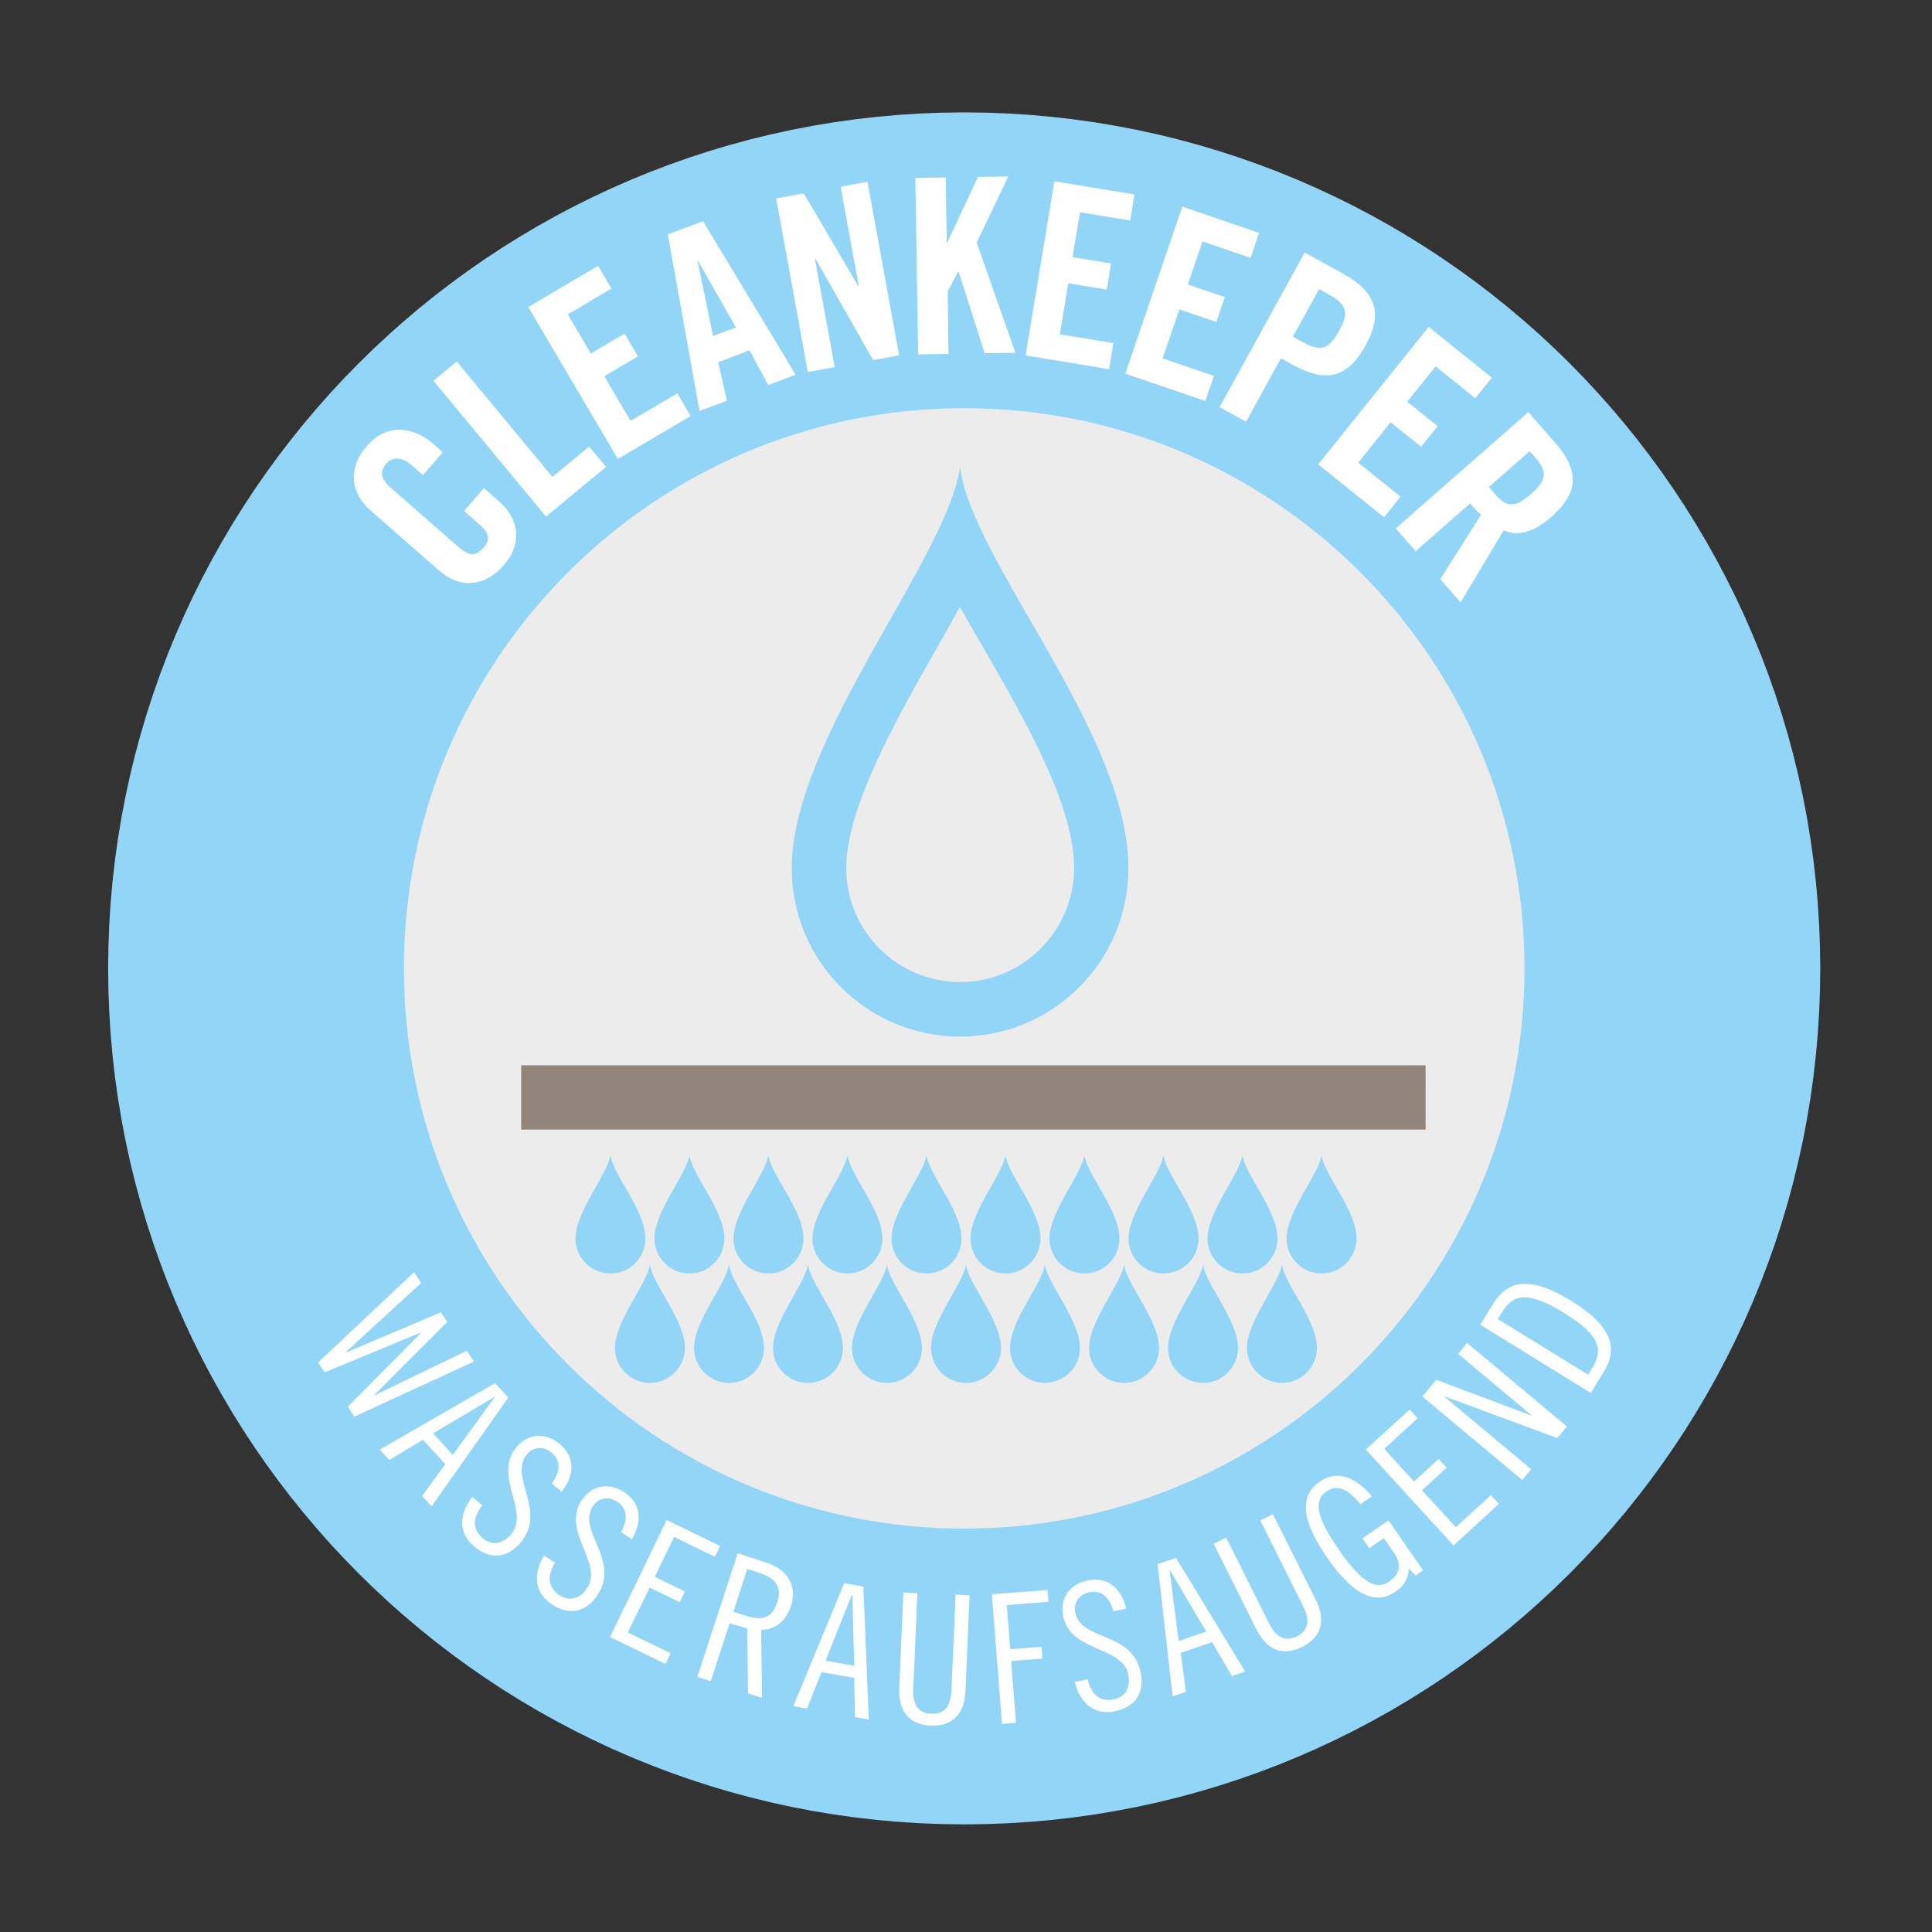 <?xml version="1.0" encoding="utf-8"?>
<!-- Generator: Adobe Illustrator 24.2.0, SVG Export Plug-In . SVG Version: 6.00 Build 0)  -->
<svg version="1.1" id="Ebene_1" xmlns="http://www.w3.org/2000/svg" xmlns:xlink="http://www.w3.org/1999/xlink" x="0px" y="0px"
	 viewBox="0 0 150.24 150.24" style="enable-background:new 0 0 150.24 150.24;" xml:space="preserve">
<rect x="0" y="0" width="150.24" height="150.24" fill="#333333" stroke="none"/>
<style type="text/css">
	.st0{fill:#ECECED;stroke:#92D5F6;stroke-width:46;}
	.st1{fill:#ECECED;}
	.st2{fill:#FFFFFF;}
	.st3{fill:#92D5F6;}
	.st4{fill:none;stroke:#92857B;stroke-width:5;stroke-miterlimit:10;}
</style>
<path class="st0" d="M74.98,31.74c-24.06,0-43.57,19.5-43.57,43.57c0,24.06,19.5,43.56,43.57,43.56c24.06,0,43.57-19.5,43.57-43.56
	C118.55,51.25,99.04,31.74,74.98,31.74z"/>
<g>
	<path class="st1" d="M74.98,31.74c-24.06,0-43.57,19.5-43.57,43.57c0,24.06,19.5,43.56,43.57,43.56c24.06,0,43.57-19.5,43.57-43.56
		C118.55,51.25,99.04,31.74,74.98,31.74z"/>
</g>
<g>
	<path class="st2" d="M34.44,35.17l-1.55,1.77l-0.8-0.7c-0.44-0.38-0.83-0.58-1.18-0.58c-0.35,0-0.62,0.12-0.82,0.34
		c-0.32,0.36-0.44,0.69-0.37,0.99c0.07,0.3,0.3,0.62,0.69,0.96l5.23,4.58c0.39,0.34,0.74,0.53,1.04,0.56
		c0.3,0.03,0.61-0.14,0.93-0.5c0.28-0.32,0.39-0.63,0.32-0.91c-0.07-0.28-0.28-0.57-0.61-0.86l-1.24-1.09l1.55-1.77L38.82,39
		c0.36,0.32,0.66,0.67,0.89,1.07s0.37,0.8,0.42,1.23c0.05,0.42,0,0.86-0.16,1.32c-0.15,0.46-0.42,0.9-0.81,1.34
		c-0.41,0.47-0.83,0.81-1.27,1.03c-0.43,0.22-0.87,0.33-1.3,0.35s-0.86-0.06-1.28-0.24c-0.42-0.17-0.81-0.42-1.17-0.74l-5.32-4.66
		c-0.36-0.32-0.66-0.67-0.89-1.07s-0.36-0.81-0.4-1.24c-0.04-0.43,0.02-0.88,0.17-1.34s0.44-0.92,0.85-1.39
		c0.38-0.44,0.8-0.76,1.24-0.96s0.89-0.29,1.33-0.28c0.45,0.01,0.89,0.11,1.33,0.3c0.44,0.19,0.85,0.45,1.23,0.79L34.44,35.17z"/>
	<path class="st2" d="M47.13,36.31l-4.67,3.86l-8.75-10.56l1.81-1.5l7.44,8.98l2.85-2.36L47.13,36.31z"/>
	<path class="st2" d="M53.71,32.35l-5.66,3.34l-6.97-11.81l5.43-3.21l1.04,1.77l-3.4,2.01l1.8,3.04l2.62-1.55l1.04,1.77l-2.62,1.55
		l2.05,3.47l3.63-2.14L53.71,32.35z"/>
	<path class="st2" d="M55.85,28.17l0.68,2.99l-2.13,0.8l-2.47-13.73l2.74-1.03l7.2,11.94l-2.13,0.8l-1.46-2.7L55.85,28.17z
		 M54.24,20.29l1.21,5.84l1.78-0.67l-2.95-5.18L54.24,20.29z"/>
	<path class="st2" d="M64.91,28.55l-2.09,0.38l-2.46-13.5l2.15-0.39l4.23,7.21l0.04-0.01l-1.41-7.72l2.09-0.38l2.46,13.5L67.9,28
		l-4.49-7.89l-0.04,0.01L64.91,28.55z"/>
	<path class="st2" d="M73.76,27.52l-2.36,0.04l-0.22-13.72l2.36-0.04l0.08,5.07l0.04,0l2.39-5.11l2.36-0.04l-2.46,5.15l3.01,8.56
		l-2.39,0.04l-2.02-6.35l-0.04,0l-0.81,1.53L73.76,27.52z"/>
	<path class="st2" d="M86.25,28.71l-6.49-1.07l2.23-13.54l6.23,1.02l-0.33,2.03l-3.9-0.64L83.4,20l3,0.49l-0.33,2.03l-3-0.49
		L82.42,26l4.16,0.68L86.25,28.71z"/>
	<path class="st2" d="M93.73,31.18l-6.22-2.12l4.43-12.99l5.97,2.04l-0.66,1.94l-3.74-1.28l-1.14,3.35l2.88,0.98l-0.66,1.94
		l-2.88-0.98l-1.3,3.81l3.99,1.36L93.73,31.18z"/>
	<path class="st2" d="M96.9,32.8l-2.06-1.14l6.62-12.02l2.96,1.63c1.28,0.7,2.07,1.49,2.37,2.37s0.11,1.95-0.6,3.23
		c-0.35,0.64-0.73,1.15-1.13,1.52c-0.4,0.37-0.83,0.61-1.29,0.72c-0.46,0.11-0.96,0.11-1.5-0.03c-0.54-0.13-1.13-0.37-1.76-0.72
		l-0.9-0.5L96.9,32.8z M102.58,22.48l-2.04,3.7l0.8,0.44c0.33,0.18,0.63,0.31,0.89,0.38s0.5,0.07,0.71,0
		c0.22-0.07,0.42-0.21,0.61-0.41c0.19-0.21,0.38-0.49,0.57-0.84c0.2-0.35,0.33-0.67,0.41-0.94c0.08-0.27,0.08-0.51,0.02-0.73
		c-0.06-0.22-0.19-0.42-0.38-0.6c-0.19-0.19-0.46-0.37-0.79-0.55L102.58,22.48z"/>
	<path class="st2" d="M107.63,40.23l-5.12-4.12l8.59-10.69l4.91,3.95l-1.29,1.6l-3.08-2.48l-2.21,2.75l2.37,1.9l-1.29,1.6l-2.37-1.9
		l-2.52,3.14l3.29,2.64L107.63,40.23z"/>
	<path class="st2" d="M114.32,39.15l-4.23,3.71l-1.55-1.77l10.31-9.04l2.18,2.49c0.87,0.99,1.29,1.94,1.27,2.86
		c-0.02,0.91-0.58,1.85-1.68,2.81c-0.42,0.37-0.81,0.65-1.17,0.83c-0.36,0.19-0.69,0.31-1,0.37s-0.59,0.07-0.84,0.03
		s-0.48-0.11-0.68-0.2l-3.35,5.6l-1.58-1.8l3.17-5c-0.12-0.1-0.25-0.23-0.4-0.39C114.61,39.47,114.46,39.31,114.32,39.15z
		 M118.95,35.09l-3.17,2.78l0.55,0.63c0.21,0.24,0.41,0.42,0.6,0.54c0.19,0.12,0.4,0.19,0.61,0.18c0.22,0,0.45-0.07,0.69-0.2
		c0.25-0.13,0.52-0.33,0.83-0.6c0.61-0.53,0.94-1,0.99-1.4c0.05-0.4-0.14-0.83-0.55-1.31L118.95,35.09z"/>
</g>
<g>
	<path class="st2" d="M32.75,99.77l-5.89,5.4l0.02,0.02l7.4-3.14l0.5,0.74l-5.68,5.7l0.02,0.02l7.18-3.47l0.56,0.84l-9.3,4.28
		l-0.51-0.77l5.7-5.75l-0.02-0.02l-7.48,3.1l-0.51-0.77l7.46-7.02L32.75,99.77z"/>
	<path class="st2" d="M39.53,108.68l-5.97,8.46l-0.74-0.81l1.81-2.47l-1.74-1.9l-2.62,1.58l-0.74-0.81l8.97-5.17L39.53,108.68z
		 M33.68,111.46l1.53,1.68l3.26-4.49l-0.02-0.02L33.68,111.46z"/>
	<path class="st2" d="M42.91,115.36c0.61-0.84,0.79-1.71-0.01-2.39c-0.64-0.54-1.42-0.47-1.92,0.12c-1.47,1.74,1.6,4.39-0.49,6.86
		c-1.04,1.23-2.37,1.37-3.64,0.29c-1.21-1.02-1.18-2.52-0.11-3.83l0.77,0.65c-0.75,0.93-0.8,1.85,0.02,2.55
		c0.69,0.59,1.52,0.52,2.22-0.3c1.48-1.75-1.44-4.58,0.42-6.78c0.92-1.09,2.27-1.16,3.38-0.22c1.11,0.94,1.2,2.3,0.13,3.7
		L42.91,115.36z"/>
	<path class="st2" d="M48.3,119.15c0.49-0.92,0.57-1.8-0.31-2.37c-0.71-0.46-1.47-0.28-1.89,0.36c-1.24,1.92,2.15,4.15,0.38,6.87
		c-0.88,1.35-2.18,1.66-3.57,0.75c-1.33-0.86-1.49-2.35-0.6-3.79l0.85,0.55c-0.62,1.01-0.56,1.94,0.35,2.53
		c0.76,0.5,1.58,0.32,2.16-0.58c1.25-1.93-2.01-4.36-0.45-6.78c0.78-1.2,2.1-1.44,3.32-0.65c1.22,0.79,1.49,2.13,0.6,3.66
		L48.3,119.15z"/>
	<path class="st2" d="M56,120.23l-0.4,0.83l-3.18-1.54l-1.5,3.1l2.34,1.14l-0.4,0.83l-2.34-1.14l-1.7,3.5l3.33,1.61l-0.4,0.83
		l-4.31-2.09l4.41-9.1L56,120.23z"/>
	<path class="st2" d="M57.37,120.79l2.31,0.76c1.54,0.5,2.34,1.77,1.82,3.35c-0.35,1.08-1.13,1.83-2.31,1.85l0.07,5.29l-1.09-0.36
		l-0.06-5.05l-1.37-0.39l-1.47,4.5l-1.04-0.34L57.37,120.79z M57.03,125.34l0.9,0.29c1.49,0.49,2.16,0.06,2.51-1.02
		c0.35-1.08,0.06-1.82-1.43-2.31l-0.9-0.3L57.03,125.34z"/>
	<path class="st2" d="M67.14,123.38l0.42,10.34l-1.07-0.19l-0.07-3.05l-2.54-0.45l-1.12,2.84l-1.07-0.19l3.96-9.56L67.14,123.38z
		 M64.2,129.14l2.23,0.4l-0.15-5.54l-0.03,0L64.2,129.14z"/>
	<path class="st2" d="M71.34,123.88l-0.32,7.42c-0.04,1.02,0.21,1.92,1.4,1.97s1.52-0.82,1.57-1.84l0.32-7.42l1.09,0.05l-0.32,7.44
		c-0.07,1.62-0.88,2.77-2.7,2.69c-1.82-0.08-2.52-1.29-2.45-2.91l0.32-7.44L71.34,123.88z"/>
	<path class="st2" d="M77.13,123.98l4.33-0.34l0.07,0.92l-3.24,0.26l0.27,3.43l2.43-0.19l0.07,0.92l-2.43,0.19l0.38,4.8l-1.09,0.09
		L77.13,123.98z"/>
	<path class="st2" d="M86.59,125.3c-0.29-1-0.85-1.68-1.88-1.48c-0.82,0.17-1.25,0.82-1.09,1.58c0.45,2.24,4.44,1.46,5.08,4.64
		c0.32,1.58-0.39,2.71-2.03,3.04c-1.55,0.31-2.71-0.64-3.08-2.29l0.99-0.2c0.26,1.16,0.96,1.78,2.02,1.56
		c0.89-0.18,1.35-0.87,1.14-1.93c-0.46-2.25-4.49-1.71-5.06-4.53c-0.28-1.4,0.49-2.5,1.92-2.79s2.55,0.48,2.99,2.19L86.59,125.3z"/>
	<path class="st2" d="M91.45,121.15l5.38,8.84l-1.03,0.35l-1.54-2.64l-2.44,0.83l0.4,3.03l-1.03,0.35l-1.17-10.28L91.45,121.15z
		 M91.66,127.61l2.14-0.73l-2.82-4.78l-0.03,0.01L91.66,127.61z"/>
	<path class="st2" d="M95.35,119.57l3.32,6.64c0.46,0.91,1.11,1.57,2.18,1.04c1.06-0.53,0.93-1.45,0.48-2.37l-3.32-6.64l0.98-0.49
		l3.33,6.66c0.73,1.45,0.58,2.84-1.05,3.66c-1.63,0.81-2.83,0.1-3.56-1.35l-3.33-6.67L95.35,119.57z"/>
	<path class="st2" d="M105.79,116.98c-0.82-1.03-1.72-1.64-2.63-1.01c-1,0.69-0.86,1.93,0.95,4.54c1.81,2.61,2.92,3.17,3.92,2.48
		c0.84-0.58,0.98-1.36,0.39-2.21l-0.81-1.17l-1.13,0.78l-0.53-0.76l2.02-1.4l2.7,3.89l-0.57,0.4l-0.55-0.54
		c-0.03,0.7-0.32,1.31-1,1.78c-1.46,1.01-3.16,0.52-5.34-2.62c-2.18-3.14-2.04-4.91-0.58-5.92c1.53-1.06,3.01-0.11,4.05,1.14
		L105.79,116.98z"/>
	<path class="st2" d="M109.62,109.61l0.62,0.68l-2.6,2.38l2.32,2.54l1.92-1.76l0.62,0.68l-1.92,1.76l2.63,2.87l2.73-2.49l0.62,0.68
		l-3.53,3.23l-6.82-7.46L109.62,109.61z"/>
	<path class="st2" d="M111.69,107.3l7.39,2.78l0.02-0.02l-5.71-4.78l0.7-0.84l7.76,6.49l-0.75,0.9l-8.76-3.24l-0.02,0.02l6.75,5.64
		l-0.7,0.84l-7.76-6.49L111.69,107.3z"/>
	<path class="st2" d="M115.11,103.02l0.98-1.6c1.12-1.81,2.79-2.29,6.09-0.26c3.3,2.03,3.63,3.75,2.51,5.56l-0.98,1.6L115.11,103.02
		z M123.5,106.9l0.31-0.5c0.84-1.36,0.75-2.5-2.19-4.31c-2.94-1.81-4-1.38-4.84-0.02l-0.31,0.5L123.5,106.9z"/>
</g>
<path class="st3" d="M74.66,36.3c-0.96,7.09-13.09,21.15-13.09,31.22c0,7.23,5.86,13.09,13.09,13.09c7.23,0,13.09-5.86,13.09-13.09
	C87.75,56.99,75.5,43.56,74.66,36.3z M74.66,76.37c-4.88,0-8.85-3.97-8.85-8.85c0-4.7,3.77-11.36,7.1-17.23
	c0.6-1.06,1.18-2.09,1.74-3.1c0.57,1.02,1.18,2.08,1.81,3.16c3.31,5.75,7.07,12.26,7.07,17.17C83.51,72.4,79.54,76.37,74.66,76.37z"
	/>
<g>
	<path class="st3" d="M47.47,89.82c-0.2,1.47-2.72,4.39-2.72,6.49c0,1.5,1.22,2.72,2.72,2.72s2.72-1.22,2.72-2.72
		C50.19,94.12,47.65,91.33,47.47,89.82z"/>
	<path class="st3" d="M53.61,89.82c-0.2,1.47-2.72,4.39-2.72,6.49c0,1.5,1.22,2.72,2.72,2.72s2.72-1.22,2.72-2.72
		C56.33,94.12,53.79,91.33,53.61,89.82z"/>
	<path class="st3" d="M59.76,89.82c-0.2,1.47-2.72,4.39-2.72,6.49c0,1.5,1.22,2.72,2.72,2.72s2.72-1.22,2.72-2.72
		C62.48,94.12,59.93,91.33,59.76,89.82z"/>
	<path class="st3" d="M65.9,89.82c-0.2,1.47-2.72,4.39-2.72,6.49c0,1.5,1.22,2.72,2.72,2.72s2.72-1.22,2.72-2.72
		C68.62,94.12,66.08,91.33,65.9,89.82z"/>
	<path class="st3" d="M72.05,89.82c-0.2,1.47-2.72,4.39-2.72,6.49c0,1.5,1.22,2.72,2.72,2.72c1.5,0,2.72-1.22,2.72-2.72
		C74.77,94.12,72.22,91.33,72.05,89.82z"/>
	<path class="st3" d="M78.19,89.82c-0.2,1.47-2.72,4.39-2.72,6.49c0,1.5,1.22,2.72,2.72,2.72c1.5,0,2.72-1.22,2.72-2.72
		C80.91,94.12,78.37,91.33,78.19,89.82z"/>
	<path class="st3" d="M84.33,89.82c-0.2,1.47-2.72,4.39-2.72,6.49c0,1.5,1.22,2.72,2.72,2.72c1.5,0,2.72-1.22,2.72-2.72
		C87.05,94.12,84.51,91.33,84.33,89.82z"/>
	<path class="st3" d="M90.48,89.82c-0.2,1.47-2.72,4.39-2.72,6.49c0,1.5,1.22,2.72,2.72,2.72c1.5,0,2.72-1.22,2.72-2.72
		C93.2,94.12,90.65,91.33,90.48,89.82z"/>
	<path class="st3" d="M96.62,89.82c-0.2,1.47-2.72,4.39-2.72,6.49c0,1.5,1.22,2.72,2.72,2.72c1.5,0,2.72-1.22,2.72-2.72
		C99.34,94.12,96.8,91.33,96.62,89.82z"/>
	<path class="st3" d="M102.77,89.82c-0.2,1.47-2.72,4.39-2.72,6.49c0,1.5,1.22,2.72,2.72,2.72c1.5,0,2.72-1.22,2.72-2.72
		C105.49,94.12,102.94,91.33,102.77,89.82z"/>
</g>
<g>
	<path class="st3" d="M50.54,98.33c-0.2,1.47-2.72,4.39-2.72,6.49c0,1.5,1.22,2.72,2.72,2.72c1.5,0,2.72-1.22,2.72-2.72
		C53.26,102.64,50.72,99.84,50.54,98.33z"/>
	<path class="st3" d="M56.69,98.33c-0.2,1.47-2.72,4.39-2.72,6.49c0,1.5,1.22,2.72,2.72,2.72c1.5,0,2.72-1.22,2.72-2.72
		C59.41,102.64,56.86,99.84,56.69,98.33z"/>
	<path class="st3" d="M62.83,98.33c-0.2,1.47-2.72,4.39-2.72,6.49c0,1.5,1.22,2.72,2.72,2.72c1.5,0,2.72-1.22,2.72-2.72
		C65.55,102.64,63.01,99.84,62.83,98.33z"/>
	<path class="st3" d="M68.97,98.33c-0.2,1.47-2.72,4.39-2.72,6.49c0,1.5,1.22,2.72,2.72,2.72c1.5,0,2.72-1.22,2.72-2.72
		C71.69,102.64,69.15,99.84,68.97,98.33z"/>
	<path class="st3" d="M75.12,98.33c-0.2,1.47-2.72,4.39-2.72,6.49c0,1.5,1.22,2.72,2.72,2.72s2.72-1.22,2.72-2.72
		C77.84,102.64,75.29,99.84,75.12,98.33z"/>
	<path class="st3" d="M81.26,98.33c-0.2,1.47-2.72,4.39-2.72,6.49c0,1.5,1.22,2.72,2.72,2.72c1.5,0,2.72-1.22,2.72-2.72
		C83.98,102.64,81.44,99.84,81.26,98.33z"/>
	<path class="st3" d="M87.41,98.33c-0.2,1.47-2.72,4.39-2.72,6.49c0,1.5,1.22,2.72,2.72,2.72s2.72-1.22,2.72-2.72
		C90.13,102.64,87.58,99.84,87.41,98.33z"/>
	<path class="st3" d="M93.55,98.33c-0.2,1.47-2.72,4.39-2.72,6.49c0,1.5,1.22,2.72,2.72,2.72c1.5,0,2.72-1.22,2.72-2.72
		C96.27,102.64,93.73,99.84,93.55,98.33z"/>
	<path class="st3" d="M99.69,98.33c-0.2,1.47-2.72,4.39-2.72,6.49c0,1.5,1.22,2.72,2.72,2.72s2.72-1.22,2.72-2.72
		C102.41,102.64,99.87,99.84,99.69,98.33z"/>
</g>
<line class="st4" x1="40.53" y1="85.34" x2="110.86" y2="85.34"/>
</svg>
